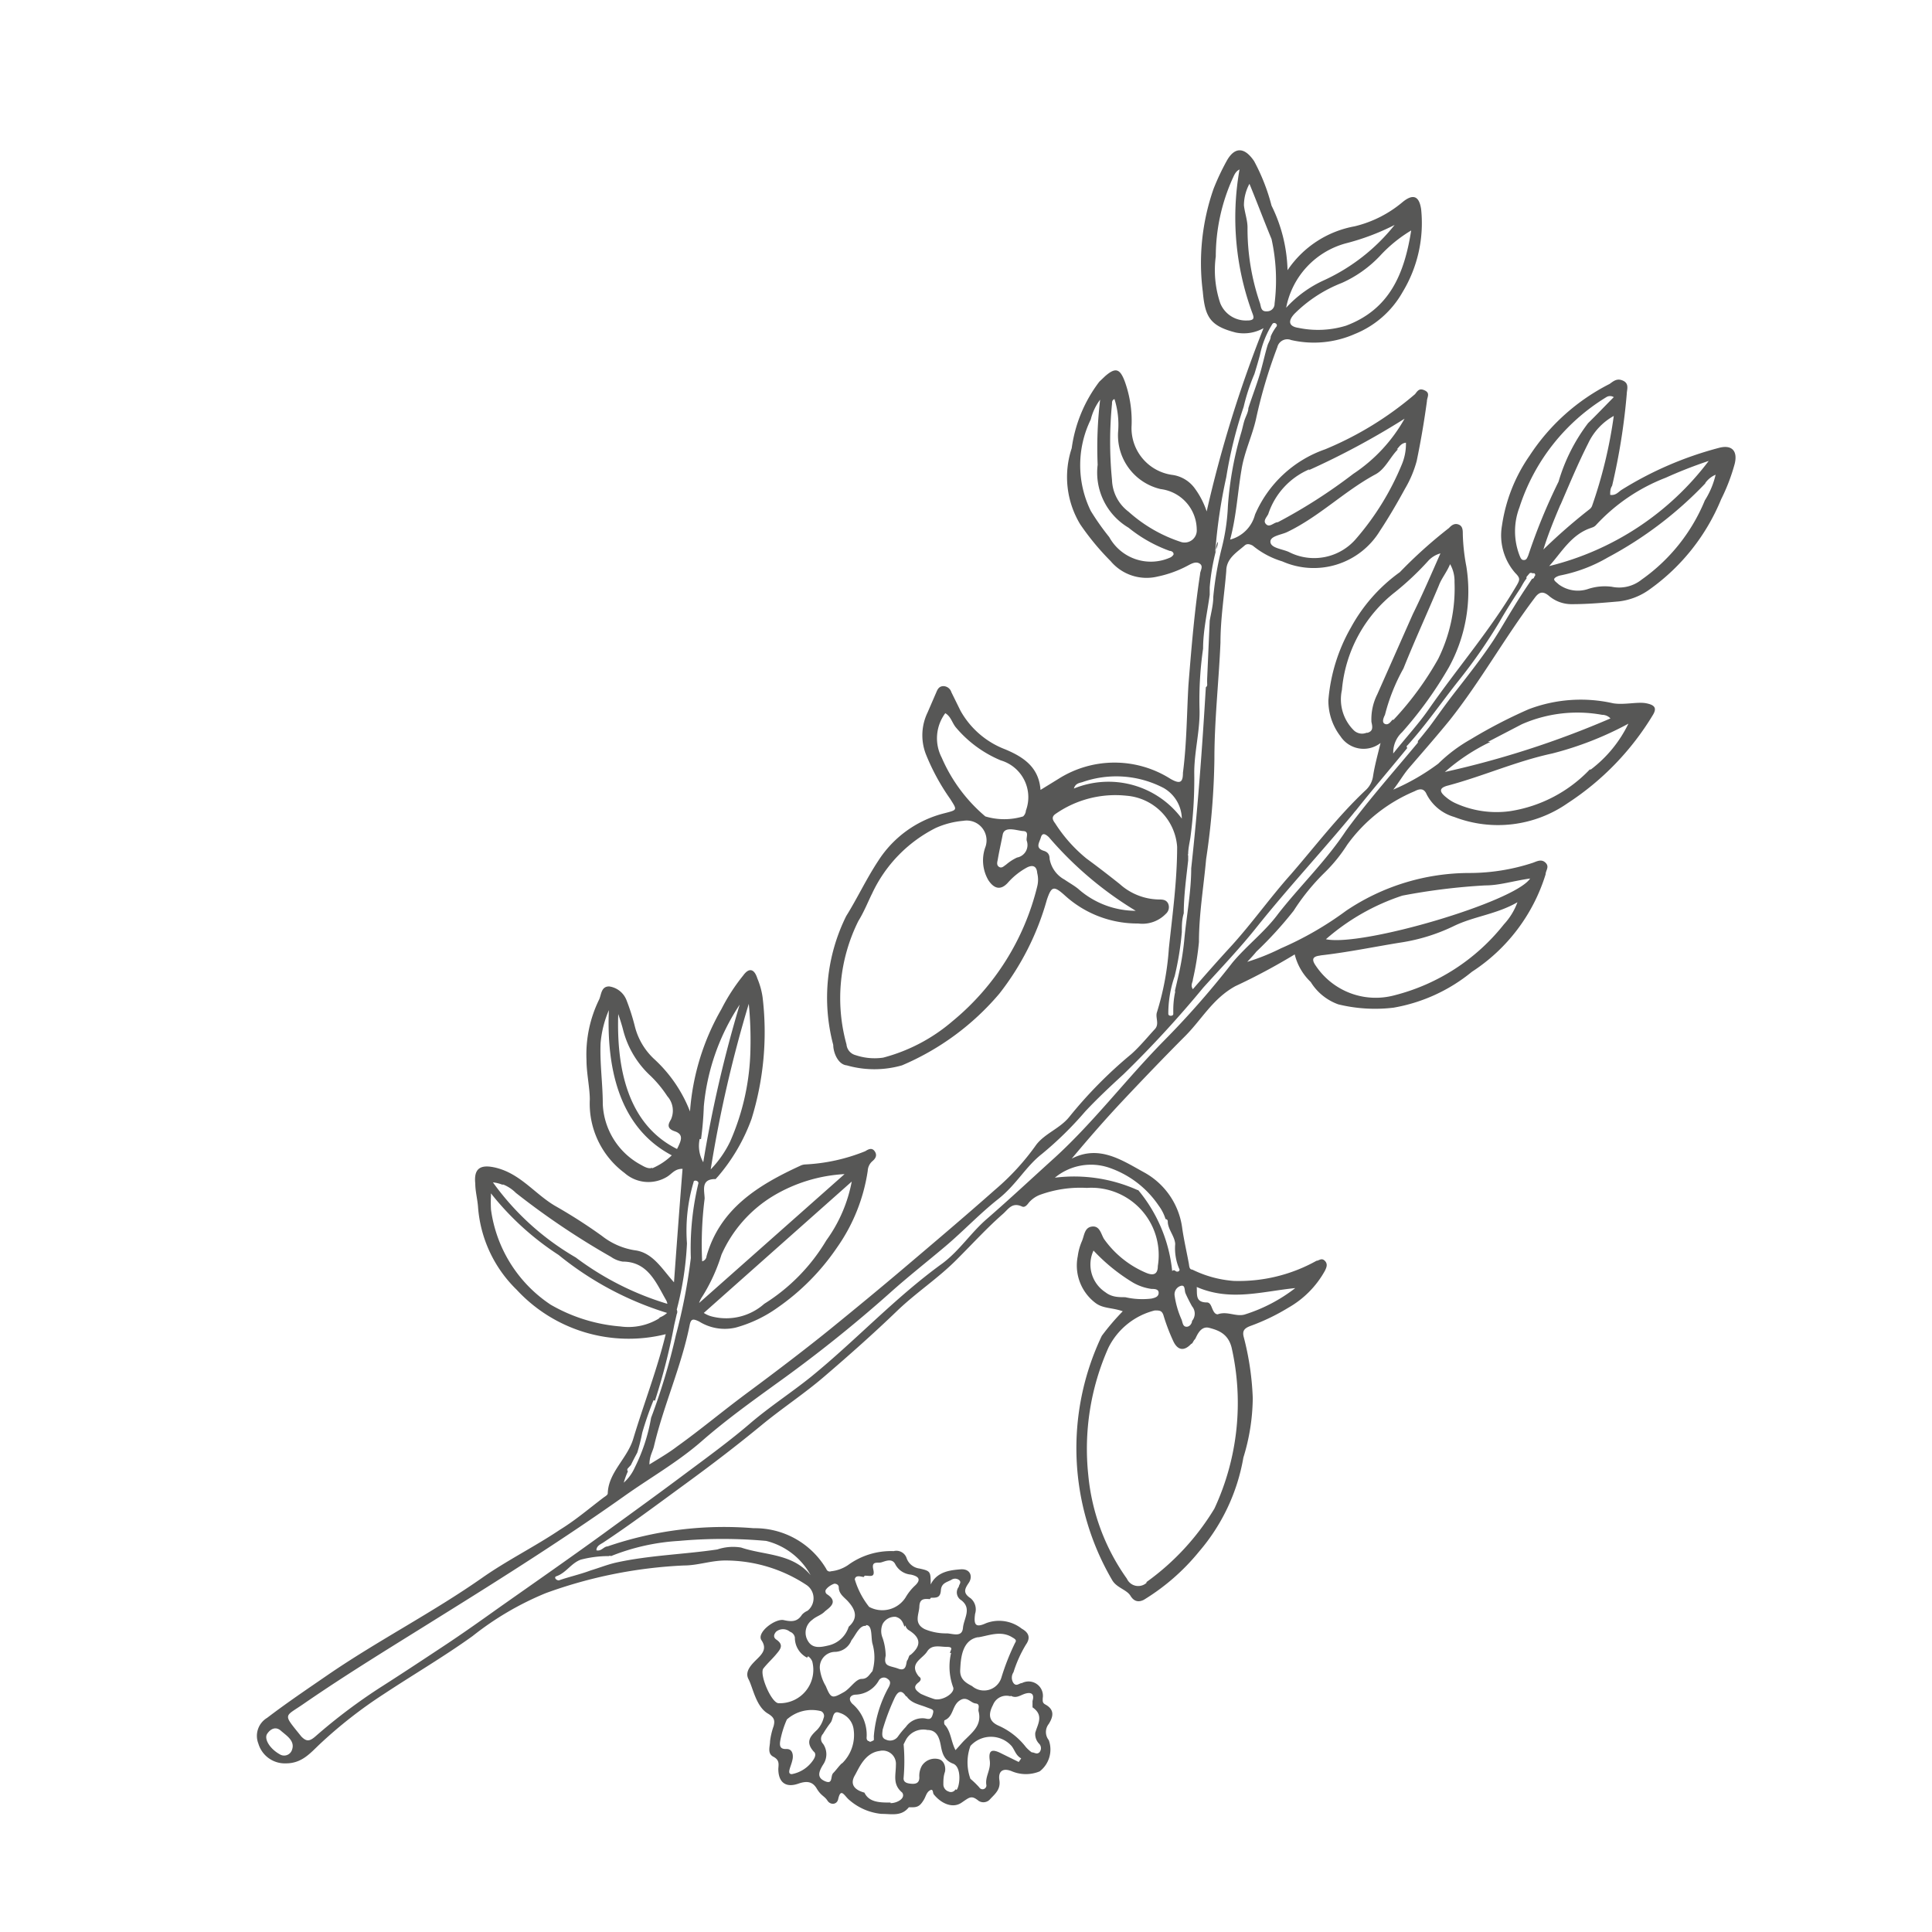 <svg id="b0b6e8ea-3b78-4e73-ace1-79aa0070ffb4" data-name="Livello 1" xmlns="http://www.w3.org/2000/svg" viewBox="0 0 70 70"><defs><style>.e811a985-ac06-4e17-b21c-0d6f3541158b{fill:#575756;}</style></defs><path class="e811a985-ac06-4e17-b21c-0d6f3541158b" d="M45.05,52.81a7.49,7.49,0,0,0,.34-2.15,10.16,10.16,0,0,0-.32-2.19c-.07-.24,0-.34.24-.43a7.52,7.52,0,0,0,1.37-.66A3.47,3.47,0,0,0,48,46.05c.06-.12.12-.25,0-.37s-.21,0-.3,0a5.78,5.78,0,0,1-3,.73A4.08,4.08,0,0,1,43.2,46c-.12,0-.11-.15-.13-.24-.08-.43-.18-.86-.24-1.29a2.7,2.7,0,0,0-1.39-2c-.8-.44-1.62-1-2.61-.49.62-.74,1.23-1.44,1.86-2.11s1.49-1.57,2.25-2.33c.6-.6,1-1.36,1.82-1.81a22.49,22.49,0,0,0,2.15-1.15,2.06,2.06,0,0,0,.58,1,1.94,1.94,0,0,0,1,.81,5.61,5.61,0,0,0,2,.12,6.12,6.12,0,0,0,2.84-1.3A6.49,6.49,0,0,0,56,31.68c0-.14.15-.27,0-.42s-.32-.05-.46,0a7.36,7.36,0,0,1-2.28.37A8,8,0,0,0,48.77,33a12,12,0,0,1-2.36,1.36,7.93,7.93,0,0,1-1.22.49c.16-.17.25-.27.33-.37A14,14,0,0,0,46.87,33,7.84,7.84,0,0,1,48,31.61a5.61,5.61,0,0,0,.81-1,5.74,5.74,0,0,1,2.44-1.94c.17-.09.34-.13.44.11a1.63,1.63,0,0,0,1,.82,4.41,4.41,0,0,0,4.11-.5,9.94,9.94,0,0,0,3.09-3.2c.15-.25.06-.36-.25-.42s-.8.07-1.2,0a5.3,5.3,0,0,0-3.06.22,18.15,18.15,0,0,0-2.1,1.09,5.61,5.61,0,0,0-1.17.88,8,8,0,0,1-1.63.94c.2-.25.35-.52.55-.76.5-.58,1-1.15,1.49-1.75,1.12-1.41,2-3,3.08-4.43.15-.21.29-.27.51-.09a1.26,1.26,0,0,0,.85.31c.57,0,1.13-.05,1.7-.1a2.37,2.37,0,0,0,1.13-.45,7.5,7.5,0,0,0,2.57-3.25,6.88,6.88,0,0,0,.49-1.28c.12-.48-.11-.71-.58-.58a12.81,12.81,0,0,0-3.52,1.52c-.12.08-.21.21-.41.18,0-.12,0-.22.07-.33a23,23,0,0,0,.53-3.32c0-.15.1-.37-.12-.48s-.35,0-.5.11a7.51,7.51,0,0,0-2.9,2.6,5.91,5.91,0,0,0-1,2.53,2.07,2.07,0,0,0,.48,1.72c.18.18.17.24.07.42-.94,1.61-2.15,3-3.22,4.54-.37.53-.81,1-1.27,1.58a1,1,0,0,1,.32-.77,14.14,14.14,0,0,0,1.7-2.36,5.72,5.72,0,0,0,.63-3.64A7.25,7.25,0,0,1,53,19.36c0-.14,0-.29-.14-.35s-.25,0-.36.12a16.92,16.92,0,0,0-1.78,1.6,6,6,0,0,0-1.77,2,6.32,6.32,0,0,0-.82,2.64,2.11,2.11,0,0,0,.44,1.31,1,1,0,0,0,1.45.24c-.11.45-.21.81-.27,1.19a.85.85,0,0,1-.27.52c-1,.94-1.8,2-2.71,3.05-.76.85-1.42,1.79-2.19,2.63-.46.5-.9,1-1.36,1.53-.1-.15,0-.25,0-.35a10.41,10.41,0,0,0,.22-1.36c0-1,.17-2,.26-3A26.62,26.62,0,0,0,44,27.5c0-1.41.16-2.81.22-4.22,0-.87.14-1.73.21-2.59,0-.45.37-.67.66-.92.09-.09.21-.05.3,0a3.07,3.07,0,0,0,1.07.57A2.81,2.81,0,0,0,50,19.23c.33-.5.62-1,.91-1.53a4,4,0,0,0,.42-1c.15-.72.27-1.43.37-2.16,0-.14.13-.29-.07-.39s-.26,0-.36.13a12.12,12.12,0,0,1-3.26,2,4.3,4.3,0,0,0-2.54,2.37,1.26,1.26,0,0,1-.9.9c.23-.86.27-1.7.41-2.52.1-.65.39-1.23.53-1.86a17.92,17.92,0,0,1,.77-2.59.37.37,0,0,1,.5-.26,3.67,3.67,0,0,0,2.31-.22,3.48,3.48,0,0,0,1.73-1.52,4.82,4.82,0,0,0,.67-3c-.07-.48-.29-.57-.67-.26a4.22,4.22,0,0,1-1.74.88,3.73,3.73,0,0,0-2.43,1.59,5.57,5.57,0,0,0-.58-2.34,7.18,7.18,0,0,0-.63-1.61c-.35-.52-.71-.53-1,0a8.61,8.61,0,0,0-.47,1,8.15,8.15,0,0,0-.39,3.73c.08.9.25,1.24,1.2,1.48a1.46,1.46,0,0,0,1-.16,44.7,44.7,0,0,0-2.06,6.64,3,3,0,0,0-.42-.82,1.21,1.21,0,0,0-.8-.5A1.71,1.71,0,0,1,41,15.41a4.23,4.23,0,0,0-.24-1.57c-.18-.49-.34-.54-.72-.21l-.21.2a5.11,5.11,0,0,0-1,2.41A3.31,3.31,0,0,0,39.14,19a9.36,9.36,0,0,0,1.1,1.33,1.7,1.7,0,0,0,1.7.56,4.07,4.07,0,0,0,1.12-.41c.13-.07.29-.15.42-.05s0,.25,0,.38c-.2,1.31-.31,2.63-.42,4C43,25.82,43,26.92,42.86,28c0,.35-.1.42-.45.22a3.79,3.79,0,0,0-4.06,0l-.65.4c-.06-.82-.61-1.19-1.28-1.47a3.13,3.13,0,0,1-1.62-1.4l-.33-.67a.31.31,0,0,0-.28-.22c-.15,0-.21.09-.26.21l-.32.74a1.9,1.9,0,0,0-.07,1.5,7.89,7.89,0,0,0,.89,1.64c.25.4.27.39-.19.51a4,4,0,0,0-2.42,1.73c-.43.65-.76,1.36-1.16,2a6.66,6.66,0,0,0-.47,4.67c0,.27.17.71.49.74a3.64,3.64,0,0,0,2,0A9.46,9.46,0,0,0,36.21,36a9.76,9.76,0,0,0,1.72-3.4c.17-.5.25-.52.67-.14a3.9,3.9,0,0,0,2.64,1,1.18,1.18,0,0,0,1-.35.32.32,0,0,0,.08-.38c-.07-.13-.19-.14-.33-.14a2.17,2.17,0,0,1-1.42-.56c-.39-.31-.79-.62-1.2-.92a5.35,5.35,0,0,1-1.14-1.28c-.1-.13-.13-.23,0-.33a3.79,3.79,0,0,1,2.58-.67,2,2,0,0,1,1.84,1.85c0,1.23-.17,2.46-.3,3.68a10,10,0,0,1-.43,2.31c-.07.2.1.43-.08.62s-.55.64-.86.91a16,16,0,0,0-2.24,2.27c-.34.42-.87.59-1.19,1a8.82,8.82,0,0,1-1.49,1.63c-1.13,1-2.23,1.93-3.35,2.88-.85.72-1.7,1.42-2.56,2.12s-2,1.57-3,2.31-1.74,1.37-2.62,2c-.3.23-.63.42-1,.65,0-.29.11-.45.16-.64.35-1.5,1-2.91,1.3-4.42.05-.23.13-.22.34-.12a1.75,1.75,0,0,0,1.33.22,4.78,4.78,0,0,0,1.51-.72,8.37,8.37,0,0,0,2.15-2.17,6.48,6.48,0,0,0,1.12-2.79.49.49,0,0,1,.17-.35c.12-.1.18-.22.08-.36s-.23-.07-.34,0a6.65,6.65,0,0,1-2.17.48.45.45,0,0,0-.19.05c-1.52.7-2.9,1.55-3.39,3.27a.21.21,0,0,1-.16.19,13.19,13.19,0,0,1,.09-2.27c0-.28-.16-.72.4-.71,0,0,.05-.06.08-.09a6.72,6.72,0,0,0,1.22-2.09,10.64,10.64,0,0,0,.4-4.41,2.76,2.76,0,0,0-.19-.68c-.11-.35-.3-.4-.51-.11a6.87,6.87,0,0,0-.79,1.22A8.69,8.69,0,0,0,25,40.27a5.06,5.06,0,0,0-1.31-1.91A2.42,2.42,0,0,1,23,37.18a7.89,7.89,0,0,0-.3-.94.79.79,0,0,0-.63-.5c-.29,0-.28.29-.36.47a4.52,4.52,0,0,0-.46,2.2c0,.48.12,1,.12,1.43a3.13,3.13,0,0,0,1.26,2.66,1.3,1.3,0,0,0,1.55.13c.16-.1.28-.29.55-.28-.11,1.38-.21,2.73-.31,4.11C24,46,23.66,45.38,23,45.3a2.56,2.56,0,0,1-1.19-.52,18.87,18.87,0,0,0-1.7-1.09c-.73-.43-1.25-1.16-2.14-1.38-.54-.13-.81,0-.75.57,0,.28.08.57.1.85a4.66,4.66,0,0,0,1.4,3,5.53,5.53,0,0,0,5.4,1.61c-.31,1.28-.79,2.51-1.17,3.77-.21.73-.91,1.23-.93,2,0,.05-.08.1-.14.14-.53.4-1,.81-1.6,1.18-.91.61-1.9,1.1-2.8,1.73-1.81,1.27-3.79,2.28-5.61,3.53-.74.51-1.47,1-2.19,1.55a.76.76,0,0,0-.32.93,1,1,0,0,0,1,.72c.58,0,.88-.37,1.23-.7a16.56,16.56,0,0,1,2.33-1.82c1.06-.7,2.17-1.35,3.2-2.09a10.93,10.93,0,0,1,2.66-1.56,16.84,16.84,0,0,1,5-1c.52,0,1-.19,1.55-.18a5.33,5.33,0,0,1,2.88.88.58.58,0,0,1,.05.94.6.6,0,0,0-.2.14c-.16.25-.35.27-.66.2s-1,.45-.81.73.06.46-.13.65-.5.46-.34.76.27,1,.71,1.25c.23.14.25.25.2.45a2.59,2.59,0,0,0-.13.55c0,.19-.11.44.12.56s.19.27.18.44c0,.49.27.7.74.53.27-.09.49-.09.65.18s.28.27.39.44.35.15.39-.06c.09-.39.2-.16.36,0a2.08,2.08,0,0,0,1.2.54c.38,0,.73.1,1-.24,0,0,.1,0,.15,0,.21,0,.29-.11.38-.25s.1-.28.23-.36.1.09.14.14c.29.36.7.51,1,.31s.36-.29.63-.07a.32.32,0,0,0,.42-.07c.18-.19.38-.35.33-.68s.13-.46.46-.32a1.31,1.31,0,0,0,1,0A1,1,0,0,0,38,63.05a.47.47,0,0,1,0-.59c.16-.26.22-.51-.12-.7-.12-.06-.1-.14-.1-.23a.52.52,0,0,0-.75-.55c-.1,0-.2.14-.31,0a.35.35,0,0,1,0-.39,4.56,4.56,0,0,1,.45-1c.17-.24.12-.43-.15-.58a1.33,1.33,0,0,0-1.29-.2c-.37.17-.46.08-.4-.34a.53.53,0,0,0-.16-.56c-.29-.19-.22-.34-.07-.56s.07-.52-.3-.49-.85.08-1.08.55c0-.47,0-.49-.41-.58a.57.57,0,0,1-.46-.37.39.39,0,0,0-.47-.26,2.64,2.64,0,0,0-1.66.51,1.36,1.36,0,0,1-.61.22.13.13,0,0,1-.17-.08,3,3,0,0,0-2.63-1.48,13,13,0,0,0-5.3.66c-.13,0-.23.19-.4.14,0-.15.13-.21.23-.27,1-.66,2-1.41,3-2.14s1.86-1.39,2.76-2.13c.74-.61,1.55-1.14,2.27-1.76.91-.78,1.8-1.57,2.65-2.39.68-.65,1.46-1.16,2.12-1.82s1.1-1.15,1.69-1.67c.2-.17.33-.44.69-.28.11.06.2-.06.26-.14a1,1,0,0,1,.43-.29,4.29,4.29,0,0,1,1.67-.24,2.44,2.44,0,0,1,2.57,2.83c0,.33-.19.35-.44.24A3.57,3.57,0,0,1,40,44.89c-.11-.18-.15-.48-.43-.45s-.28.32-.37.53a2,2,0,0,0-.15.54,1.7,1.7,0,0,0,.63,1.69c.28.22.61.17,1,.31a8.58,8.58,0,0,0-.76.89,9.46,9.46,0,0,0,.37,8.84c.16.29.53.35.67.58s.32.23.49.14a7.85,7.85,0,0,0,2-1.75A7.06,7.06,0,0,0,45.05,52.81Zm5.76-20.36a22.59,22.59,0,0,1,3-.37c.52,0,1-.16,1.63-.25-.56.85-6.1,2.48-7.4,2.2A8,8,0,0,1,50.81,32.45Zm-3,2.17c1-.11,2-.32,2.94-.47a6.75,6.75,0,0,0,1.91-.59c.73-.36,1.56-.43,2.32-.87a2.37,2.37,0,0,1-.49.8,7.37,7.37,0,0,1-4,2.58A2.61,2.61,0,0,1,47.68,35C47.51,34.76,47.55,34.65,47.85,34.62Zm9.79-6.74a5.05,5.05,0,0,1-2.89,1.51,3.59,3.59,0,0,1-2-.3,1.49,1.49,0,0,1-.31-.2c-.24-.19-.29-.34.07-.43,1.27-.34,2.47-.88,3.77-1.16A12,12,0,0,0,59,26.22,4.59,4.59,0,0,1,57.64,27.88Zm-3.69-1,1.23-.64a5,5,0,0,1,2.91-.34.41.41,0,0,1,.3.13,33.36,33.36,0,0,1-6,1.94A7.21,7.21,0,0,1,54,26.88Zm-4.4-.33a.43.43,0,0,1-.46-.09A1.58,1.58,0,0,1,48.62,25a5.06,5.06,0,0,1,1.93-3.55,10.33,10.33,0,0,0,1.18-1.11.94.94,0,0,1,.46-.29c-.34.77-.65,1.49-1,2.2l-1.29,2.91a2,2,0,0,0-.21,1C49.74,26.37,49.74,26.49,49.55,26.55Zm.94-.47c-.07.08-.15.2-.27.15s-.06-.21,0-.33a6.94,6.94,0,0,1,.67-1.68c.4-1,.86-2,1.28-3,.1-.27.28-.47.41-.78a1.24,1.24,0,0,1,.16.65,5.76,5.76,0,0,1-.59,2.78A11.27,11.27,0,0,1,50.49,26.08Zm.16-9.8c.09-.09.15-.22.33-.24a1.92,1.92,0,0,1-.15.79,9.8,9.8,0,0,1-1.64,2.67A2,2,0,0,1,46.7,20c-.24-.11-.65-.14-.67-.36s.39-.26.6-.36c1.17-.56,2.07-1.48,3.2-2.09C50.19,17,50.36,16.57,50.65,16.28Zm-3.2.76a28.38,28.38,0,0,0,3.48-1.87,5.8,5.8,0,0,1-1.86,2,19.16,19.16,0,0,1-2.73,1.75c-.14,0-.29.2-.42.08s0-.24.07-.37A2.67,2.67,0,0,1,47.45,17Zm-2.2-5.43a1,1,0,0,1-1-.63,3.76,3.76,0,0,1-.16-1.69,6.9,6.9,0,0,1,.6-2.8c.06-.12.1-.27.26-.35a10,10,0,0,0,.46,5.19C45.44,11.51,45.45,11.59,45.25,11.61Zm.66-.33c-.19,0-.18-.18-.22-.3a8.29,8.29,0,0,1-.45-2.74c0-.26-.1-.53-.13-.8a1.65,1.65,0,0,1,.2-.78c.28.68.53,1.35.8,2A6.89,6.89,0,0,1,46.18,11,.27.27,0,0,1,45.91,11.28ZM37.05,30.11c.26,0,.12.22.15.35a.46.46,0,0,1-.35.61,1.72,1.72,0,0,0-.4.26c-.08.05-.15.14-.25.08s-.07-.17-.05-.26c.05-.3.12-.6.18-.91S36.8,30.08,37.05,30.11Zm-2.93-2.66a1.52,1.52,0,0,1,.13-1.61c.2.12.24.33.37.5a4.28,4.28,0,0,0,1.64,1.21,1.39,1.39,0,0,1,.91,1.82.32.32,0,0,1-.1.21,2.37,2.37,0,0,1-1.37,0A5.79,5.79,0,0,1,34.12,27.45ZM34.51,37A6.31,6.31,0,0,1,32,38.32a2.16,2.16,0,0,1-1-.09.44.44,0,0,1-.33-.39,6.27,6.27,0,0,1,.43-4.47c.21-.34.35-.7.5-1A5.05,5.05,0,0,1,33.9,30a3.08,3.08,0,0,1,1-.26.72.72,0,0,1,.81.93,1.42,1.42,0,0,0,.1,1.22c.21.32.45.37.7.1a2.54,2.54,0,0,1,.7-.56c.2-.1.35-.06.37.2a1,1,0,0,1,0,.49A9.12,9.12,0,0,1,34.51,37ZM38,30.33A13,13,0,0,0,41.15,33a3.15,3.15,0,0,1-2.09-.8c-.15-.12-.33-.22-.49-.33a1.06,1.06,0,0,1-.54-.75c0-.14-.05-.24-.2-.29-.34-.1-.17-.3-.12-.48S37.86,30.2,38,30.33ZM29.38,63.88a1.19,1.19,0,0,1-.69.4c-.12,0-.1-.1-.08-.18s.09-.25.11-.38,0-.36-.23-.35-.25-.12-.22-.3a3.47,3.47,0,0,1,.24-.77A1.35,1.35,0,0,1,29.75,62a.19.19,0,0,1,.09.25,1,1,0,0,1-.23.42c-.23.22-.45.43-.13.79C29.61,63.56,29.5,63.74,29.38,63.88Zm2-5c.24,0,.17.43.23.67a1.78,1.78,0,0,1,0,1c-.12.13-.18.28-.39.28s-.4.33-.63.47c-.44.25-.48.25-.67-.21a1.59,1.59,0,0,1-.21-.59.56.56,0,0,1,.56-.65.66.66,0,0,0,.58-.42C31,59.25,31.14,58.88,31.37,58.91Zm-.87,5c-.12.11-.21.25-.32.36s0,.42-.29.3-.26-.31-.08-.6a.66.66,0,0,0,0-.76.26.26,0,0,1,0-.36,4,4,0,0,1,.27-.4c.11-.13.06-.47.33-.36a.72.72,0,0,1,.51.61A1.43,1.43,0,0,1,30.5,63.9Zm1-.79c-.09,0-.12-.08-.11-.15a1.48,1.48,0,0,0-.52-1.21c-.18-.19-.05-.33.13-.33a1,1,0,0,0,.83-.51.21.21,0,0,1,.32-.06c.12.08.1.17.05.28a4.39,4.39,0,0,0-.55,1.8,1.15,1.15,0,0,1,0,.14S31.54,63.12,31.5,63.11Zm1.33-1.64c.17.26.45.3.71.4s.3.08.24.28-.16.15-.29.13a.73.73,0,0,0-.68.31,3,3,0,0,0-.28.34.35.35,0,0,1-.44.12c-.18-.06-.13-.23-.12-.36a8,8,0,0,1,.42-1.12C32.53,61.26,32.67,61.21,32.83,61.47Zm-.57,3.86c-.38,0-.78,0-.95-.36-.44-.12-.5-.36-.35-.62s.36-.82.9-.89a.48.48,0,0,1,.59.51c0,.37-.13.7.23,1C32.83,65.17,32.47,65.34,32.26,65.33Zm4.64-1.47-.63-.31c-.35-.18-.47-.11-.42.25s-.18.58-.12.91a.14.14,0,0,1-.26.07,3.11,3.11,0,0,0-.32-.31,1.74,1.74,0,0,1,0-1.19,1,1,0,0,1,1.49,0c.12.15.15.34.35.45Zm-.29-2.4c.19.1.32,0,.48-.06s.41-.09.31.25c0,.07,0,.21,0,.23.42.29.19.6.1.92a.5.5,0,0,0,.15.41.23.23,0,0,1,0,.3c-.1.09-.18,0-.28,0a1.29,1.29,0,0,1-.21-.19,2.57,2.57,0,0,0-1-.78c-.33-.15-.38-.39-.19-.75A.52.52,0,0,1,36.61,61.46Zm-2,3.39a.19.19,0,0,1-.25.08.27.27,0,0,1-.19-.25c0-.14,0-.29.05-.44s0-.42-.21-.48a.56.56,0,0,0-.62.24.74.74,0,0,0-.09.42c0,.18-.1.24-.27.23s-.32-.05-.3-.22a7,7,0,0,0,0-1.21s.06-.12.07-.14a.72.72,0,0,1,.79-.38c.36,0,.44.31.49.58s.12.52.44.64S34.78,64.71,34.66,64.85ZM35,63c-.13.12-.23.25-.38.41-.17-.32-.16-.68-.4-.93a.24.24,0,0,1,0-.15c.33-.13.27-.52.54-.71s.4.08.59.1.07.2.11.3C35.57,62.49,35.26,62.74,35,63Zm.46-3.68c.37-.06.8-.25,1.21,0,.1.06.18.1.11.2a8.58,8.58,0,0,0-.5,1.27.66.66,0,0,1-1.06.3c-.21-.11-.45-.24-.43-.59S34.83,59.43,35.43,59.32Zm-1,.57a2.16,2.16,0,0,0,.07,1.23c.1.21-.38.52-.68.44a4.44,4.44,0,0,1-.49-.19c-.15-.11-.33-.23-.07-.42.07-.06.11-.14,0-.21-.38-.47.13-.63.3-.9s.46-.17.72-.17S34.43,59.79,34.42,59.89Zm-.73-2c.21,0,.34,0,.36-.27s.22-.29.38-.38a.24.24,0,0,1,.27,0c.12.09,0,.17,0,.25a.33.33,0,0,0,.09.49c.39.3.09.66.06,1s-.33.22-.57.2a2,2,0,0,1-.81-.15c-.42-.21-.21-.54-.2-.82S33.47,57.92,33.69,57.94Zm-.92,1c0,.06.06.14.11.17.47.29.45.58.07.9-.06,0-.07.14-.12.2s0,.42-.32.3-.55-.06-.46-.47a2.1,2.1,0,0,0-.11-.64.65.65,0,0,1,0-.51.5.5,0,0,1,.47-.26C32.67,58.64,32.71,58.78,32.77,58.94Zm-1.48-1.8c.21,0,.38.08.31-.23s.15-.22.28-.25.4-.18.52.07a.7.7,0,0,0,.56.37c.27.06.41.17.13.42a1.88,1.88,0,0,0-.32.41,1,1,0,0,1-1.32.34,2.94,2.94,0,0,1-.52-1C31,57.07,31.15,57.11,31.29,57.14Zm-1.37.46a.69.69,0,0,1,.27-.17c.1,0,.16.06.16.13,0,.26.23.38.36.54.3.34.3.62,0,.89a1,1,0,0,1-.74.68c-.26.06-.57.13-.74-.17a.57.57,0,0,1,.16-.76c.13-.12.32-.17.44-.29s.56-.34.09-.64A.13.13,0,0,1,29.92,57.6Zm-.68,2.46a.41.41,0,0,1,.15.19,1.21,1.21,0,0,1-1.22,1.51h0c-.26,0-.71-1.06-.55-1.26s.31-.33.46-.51.3-.34,0-.54c-.12-.09-.07-.2,0-.28a.39.39,0,0,1,.5,0,.27.27,0,0,1,.18.21A.81.81,0,0,0,29.24,60.06ZM46.93,46.67a5.84,5.84,0,0,1-1.81.95c-.32.11-.65-.13-1,0-.1,0-.15-.1-.19-.19s-.08-.24-.2-.24c-.43,0-.35-.29-.37-.56C44.58,47.16,45.72,46.79,46.93,46.67Zm-4.15-.08c.17-.05.13.16.17.26s.15.32.24.48a.41.41,0,0,1,0,.53c0,.08-.08.22-.21.21s-.13-.16-.17-.26a3.26,3.26,0,0,1-.25-.86A.32.32,0,0,1,42.78,46.59Zm19-29.08a.87.87,0,0,1,.38-.31,3,3,0,0,1-.39.93A6.56,6.56,0,0,1,59.48,21a1.3,1.3,0,0,1-1.08.26,1.93,1.93,0,0,0-.86.08,1.17,1.17,0,0,1-1.07-.17c-.06-.06-.16-.12-.16-.18s.13-.12.22-.14a5.51,5.51,0,0,0,1.72-.65A13.89,13.89,0,0,0,61.79,17.51Zm-4.12,1.61a.32.32,0,0,0,.17-.1,6.72,6.72,0,0,1,2.52-1.71,16.28,16.28,0,0,1,1.56-.61,10.33,10.33,0,0,1-5.78,3.81C56.59,20,56.94,19.35,57.67,19.12ZM55.2,20.29c-.09,0-.12-.11-.15-.18a2.43,2.43,0,0,1,0-1.72,7.29,7.29,0,0,1,3.15-4,.25.25,0,0,1,.27,0c-.32.32-.62.64-.93.94a6.52,6.52,0,0,0-1.07,2.12,20.93,20.93,0,0,0-1.1,2.68C55.33,20.21,55.31,20.3,55.2,20.29Zm1.34-2c.32-.74.63-1.49,1-2.22a2.21,2.21,0,0,1,.93-1,16.83,16.83,0,0,1-.79,3.27.29.29,0,0,1-.1.12,20.5,20.5,0,0,0-1.66,1.45C56.09,19.36,56.31,18.82,56.54,18.28ZM50,9.27a5.08,5.08,0,0,1,1.13-.92c-.25,1.59-.79,2.86-2.36,3.45a3.46,3.46,0,0,1-1.72.08c-.35-.05-.4-.24-.15-.51a5,5,0,0,1,1.72-1.12A4.34,4.34,0,0,0,50,9.27Zm-1.25-.45a8.54,8.54,0,0,0,1.78-.67,7,7,0,0,1-2.55,2,4.22,4.22,0,0,0-1.38,1A3,3,0,0,1,48.75,8.82ZM42.4,20.2a1.72,1.72,0,0,1-2.21-.74,9,9,0,0,1-.67-.95,3.77,3.77,0,0,1,0-3.31,2,2,0,0,1,.34-.72,14.75,14.75,0,0,0-.09,2.36,2.32,2.32,0,0,0,1.12,2.28,5.11,5.11,0,0,0,1.49.84c.07,0,.15.05.14.13A.27.27,0,0,1,42.4,20.2Zm.4-.56a5.3,5.3,0,0,1-1.91-1.1,1.5,1.5,0,0,1-.6-1.15,14.14,14.14,0,0,1,0-2.76c0-.06,0-.14.09-.17a3.08,3.08,0,0,1,.13,1.2,2,2,0,0,0,1.54,2.06,1.49,1.49,0,0,1,1.31,1.46A.44.44,0,0,1,42.8,19.64Zm-3.89,8.93c.05-.18.19-.2.3-.23a3.71,3.71,0,0,1,2.95.21,1.31,1.31,0,0,1,.66,1.11A3.31,3.31,0,0,0,38.91,28.57Zm3.65,6.8a10.67,10.67,0,0,0,.26-1.6c0-.23,0-.45.07-.68,0-.64.09-1.28.16-1.92V31a.06.06,0,0,1,0-.06c0-.2.05-.4.08-.59A15.94,15.94,0,0,0,43.27,28c0-.79.22-1.55.19-2.34a13,13,0,0,1,.13-2.16c0-.65.15-1.29.24-1.95l0-.27v0h0a7.67,7.67,0,0,1,.23-1.34c0-.11,0-.21.07-.31,0,.12-.06.25-.1.38a19,19,0,0,1,.4-2.72,15.83,15.83,0,0,1,.63-2.55,7.2,7.2,0,0,1,.39-1.19c.07-.23.14-.46.2-.69a3.42,3.42,0,0,1,.45-1.12c.06-.09.21,0,.15.09a1.62,1.62,0,0,0-.21.36c0,.1-.07.2-.11.31-.08.26-.14.53-.21.79-.13.51-.33,1-.49,1.5,0,.13-.08.27-.13.41s-.08.32-.13.48v0a12.4,12.4,0,0,0-.48,2.64,7.44,7.44,0,0,1-.23,1.56,11.51,11.51,0,0,0-.3,1.74c0,.29-.08.58-.13.87l-.09,2.05a2.48,2.48,0,0,0,0,.27.11.11,0,0,1-.05.09c-.13,2.19-.29,4.38-.53,6.56,0,.86-.17,1.72-.25,2.58a10.12,10.12,0,0,1-.22,1.34l-.12.52a.11.11,0,0,1,0,.08,3.18,3.18,0,0,0-.06.62s0,0,0,.06,0,0,0,.08-.17.09-.18,0A4.12,4.12,0,0,1,42.56,35.37Zm-11.7,7.44a5.29,5.29,0,0,1-.92,2.13,6.83,6.83,0,0,1-2.25,2.3,2.08,2.08,0,0,1-1.85.47,1,1,0,0,1-.34-.14ZM28,43.34a5.62,5.62,0,0,1,2.6-.8l-5.27,4.67a.89.89,0,0,1,.12-.24,6.44,6.44,0,0,0,.69-1.51A4.72,4.72,0,0,1,28,43.34ZM27.19,38a8.66,8.66,0,0,1-.74,3.37,3.89,3.89,0,0,1-.7,1,45.73,45.73,0,0,1,1.38-6A13.48,13.48,0,0,1,27.19,38Zm-3.56,4.31c-.15.06-.32-.06-.47-.14A2.63,2.63,0,0,1,21.84,40c0-.73-.11-1.46-.08-2.2a3.85,3.85,0,0,1,.3-1.2c-.08,2,.32,4.23,2.28,5.26A2.33,2.33,0,0,1,23.63,42.33ZM22.4,36.74c.06.18.12.36.17.55a3.41,3.41,0,0,0,1,1.69,4.29,4.29,0,0,1,.61.74.78.78,0,0,1,.13.84c-.08.14-.19.32.14.43s.22.34.13.54l-.05.1C22.68,40.71,22.34,38.58,22.4,36.74Zm3,4.53a11.49,11.49,0,0,0,.1-1.18,8,8,0,0,1,1.3-3.69,45.92,45.92,0,0,0-1.32,5.71A1.2,1.2,0,0,1,25.35,41.27Zm-7.16,1.65a1.37,1.37,0,0,1,.45.3,27.73,27.73,0,0,0,3.45,2.32,1,1,0,0,0,.42.17c.91,0,1.21.76,1.57,1.39a.39.39,0,0,1,.05.14,10.61,10.61,0,0,1-3.32-1.68,9.64,9.64,0,0,1-3-2.72A1.22,1.22,0,0,1,18.19,42.92Zm5.67,4.83a2.13,2.13,0,0,1-1.43.31,6,6,0,0,1-2.53-.79,4.93,4.93,0,0,1-2.16-3.44,4.53,4.53,0,0,1,0-.53.13.13,0,0,1,0-.06,10.2,10.2,0,0,0,2.45,2.23,11.67,11.67,0,0,0,3.93,2.1A.88.88,0,0,1,23.86,47.75Zm-.18,3A21.92,21.92,0,0,0,24.43,48l.09-.39a.18.18,0,0,0,0-.16,11.52,11.52,0,0,0,.37-2.4,6.14,6.14,0,0,1,.24-2.22c0-.1.21-.05.17.06a10.08,10.08,0,0,0-.27,2.69,20.21,20.21,0,0,1-.54,2.79,22.63,22.63,0,0,1-.9,3A6.46,6.46,0,0,1,23,53.17a1.62,1.62,0,0,1-.4.55,2.86,2.86,0,0,1,.15-.41.08.08,0,0,1,0-.11l.11-.12c.07-.15.15-.3.23-.45a6.88,6.88,0,0,0,.18-.72A11.74,11.74,0,0,1,23.68,50.73ZM10.17,63.58c-.4-.21-.61-.58-.49-.76s.31-.28.5-.11.52.36.4.69A.3.3,0,0,1,10.17,63.58Zm11.89-7.2a.08.08,0,0,1,.08,0,7.8,7.8,0,0,1,2.46-.55,17.56,17.56,0,0,1,3.16,0,2.53,2.53,0,0,1,1.61,1.24c-.67-.8-1.66-.71-2.52-1a1.78,1.78,0,0,0-.86.07c-1.22.18-2.48.21-3.69.48-.3.07-.6.19-.9.28v0c-.37.14-.78.23-1.15.36-.11,0-.19-.12-.09-.15.35-.12.53-.47.88-.6A4,4,0,0,1,22.06,56.38ZM38.22,41.94c-.82.74-1.63,1.5-2.46,2.22-.59.51-1,1.16-1.62,1.62C32.45,47,31,48.57,29.39,49.88c-.72.58-1.51,1.09-2.22,1.7s-1.53,1.21-2.31,1.79c-1,.75-2,1.47-3,2.2-1.24.9-2.49,1.77-3.74,2.65-.66.47-1.32.94-2,1.39s-1.51,1-2.31,1.51a20.19,20.19,0,0,0-2.39,1.8c-.21.18-.32.18-.5,0-.69-.86-.63-.69.1-1.2,1.61-1.11,3.28-2.12,4.94-3.16,2.25-1.4,4.48-2.81,6.64-4.34.94-.67,1.95-1.24,2.82-2s1.76-1.4,2.67-2.06a49.45,49.45,0,0,0,4.17-3.33c.66-.59,1.35-1.13,2-1.68s1.23-1.17,1.9-1.7,1-1.18,1.59-1.64a12.7,12.7,0,0,0,1.57-1.54c.44-.47.91-.91,1.39-1.35a39.09,39.09,0,0,0,2.89-3.14c.66-.73,1.34-1.44,1.95-2.21,1.12-1.4,2.34-2.71,3.48-4.09a1.27,1.27,0,0,1,.1-.12c.61-.77,1.25-1.51,1.86-2.26A.06.06,0,0,1,51,27c.67-.74,1.23-1.56,1.85-2.34a19.29,19.29,0,0,0,1.48-2.13c.23-.4.47-.78.72-1.16.06-.08.15-.28.26-.41a.13.13,0,0,1,0-.06l.11-.13a.09.09,0,0,1,.1,0s0,0,.07,0a.07.07,0,0,1,0,.12.08.08,0,0,1-.08.08s-.24.36-.28.42-.26.4-.38.6c-.25.4-.48.81-.74,1.21-.41.62-.88,1.22-1.34,1.81s-.67.91-1,1.35c-.13.16-.26.33-.4.49a.13.13,0,0,1,0,.06c-.83,1-1.72,2-2.53,3.09h0l-.08.11c-.72,1.09-1.67,2-2.45,3-.47.64-1.13,1.14-1.65,1.76a31.58,31.58,0,0,1-2.53,2.88C40.78,39.13,39.63,40.65,38.22,41.94Zm3,1.18h0a5.62,5.62,0,0,0-3-.45,2.05,2.05,0,0,1,2-.35,3.55,3.55,0,0,1,1.76,1.36,1.62,1.62,0,0,1,.25.49.08.08,0,0,1,.08.08c0,.29.25.53.27.82a1.9,1.9,0,0,0,.14.89c.06.09-.06.15-.13.09s-.11,0-.12,0A5.43,5.43,0,0,0,41.24,43.12ZM40.77,47c-.24,0-.49,0-.72-.18a1.2,1.2,0,0,1-.43-1.51,6.68,6.68,0,0,0,1.43,1.16,1.84,1.84,0,0,0,.67.23c.1,0,.26,0,.26.14s-.12.18-.26.21A2.75,2.75,0,0,1,40.77,47Zm.77,10.35a.45.45,0,0,1-.71-.15,7.71,7.71,0,0,1-1.4-3.76,9,9,0,0,1,.73-4.61,2.57,2.57,0,0,1,1.68-1.35c.17,0,.25,0,.31.16a7,7,0,0,0,.35.93c.16.36.4.4.66.12.05,0,.08-.12.13-.16s.17-.51.52-.42.68.22.81.7A9.07,9.07,0,0,1,44,54.66,9,9,0,0,1,41.54,57.32Z"/></svg>